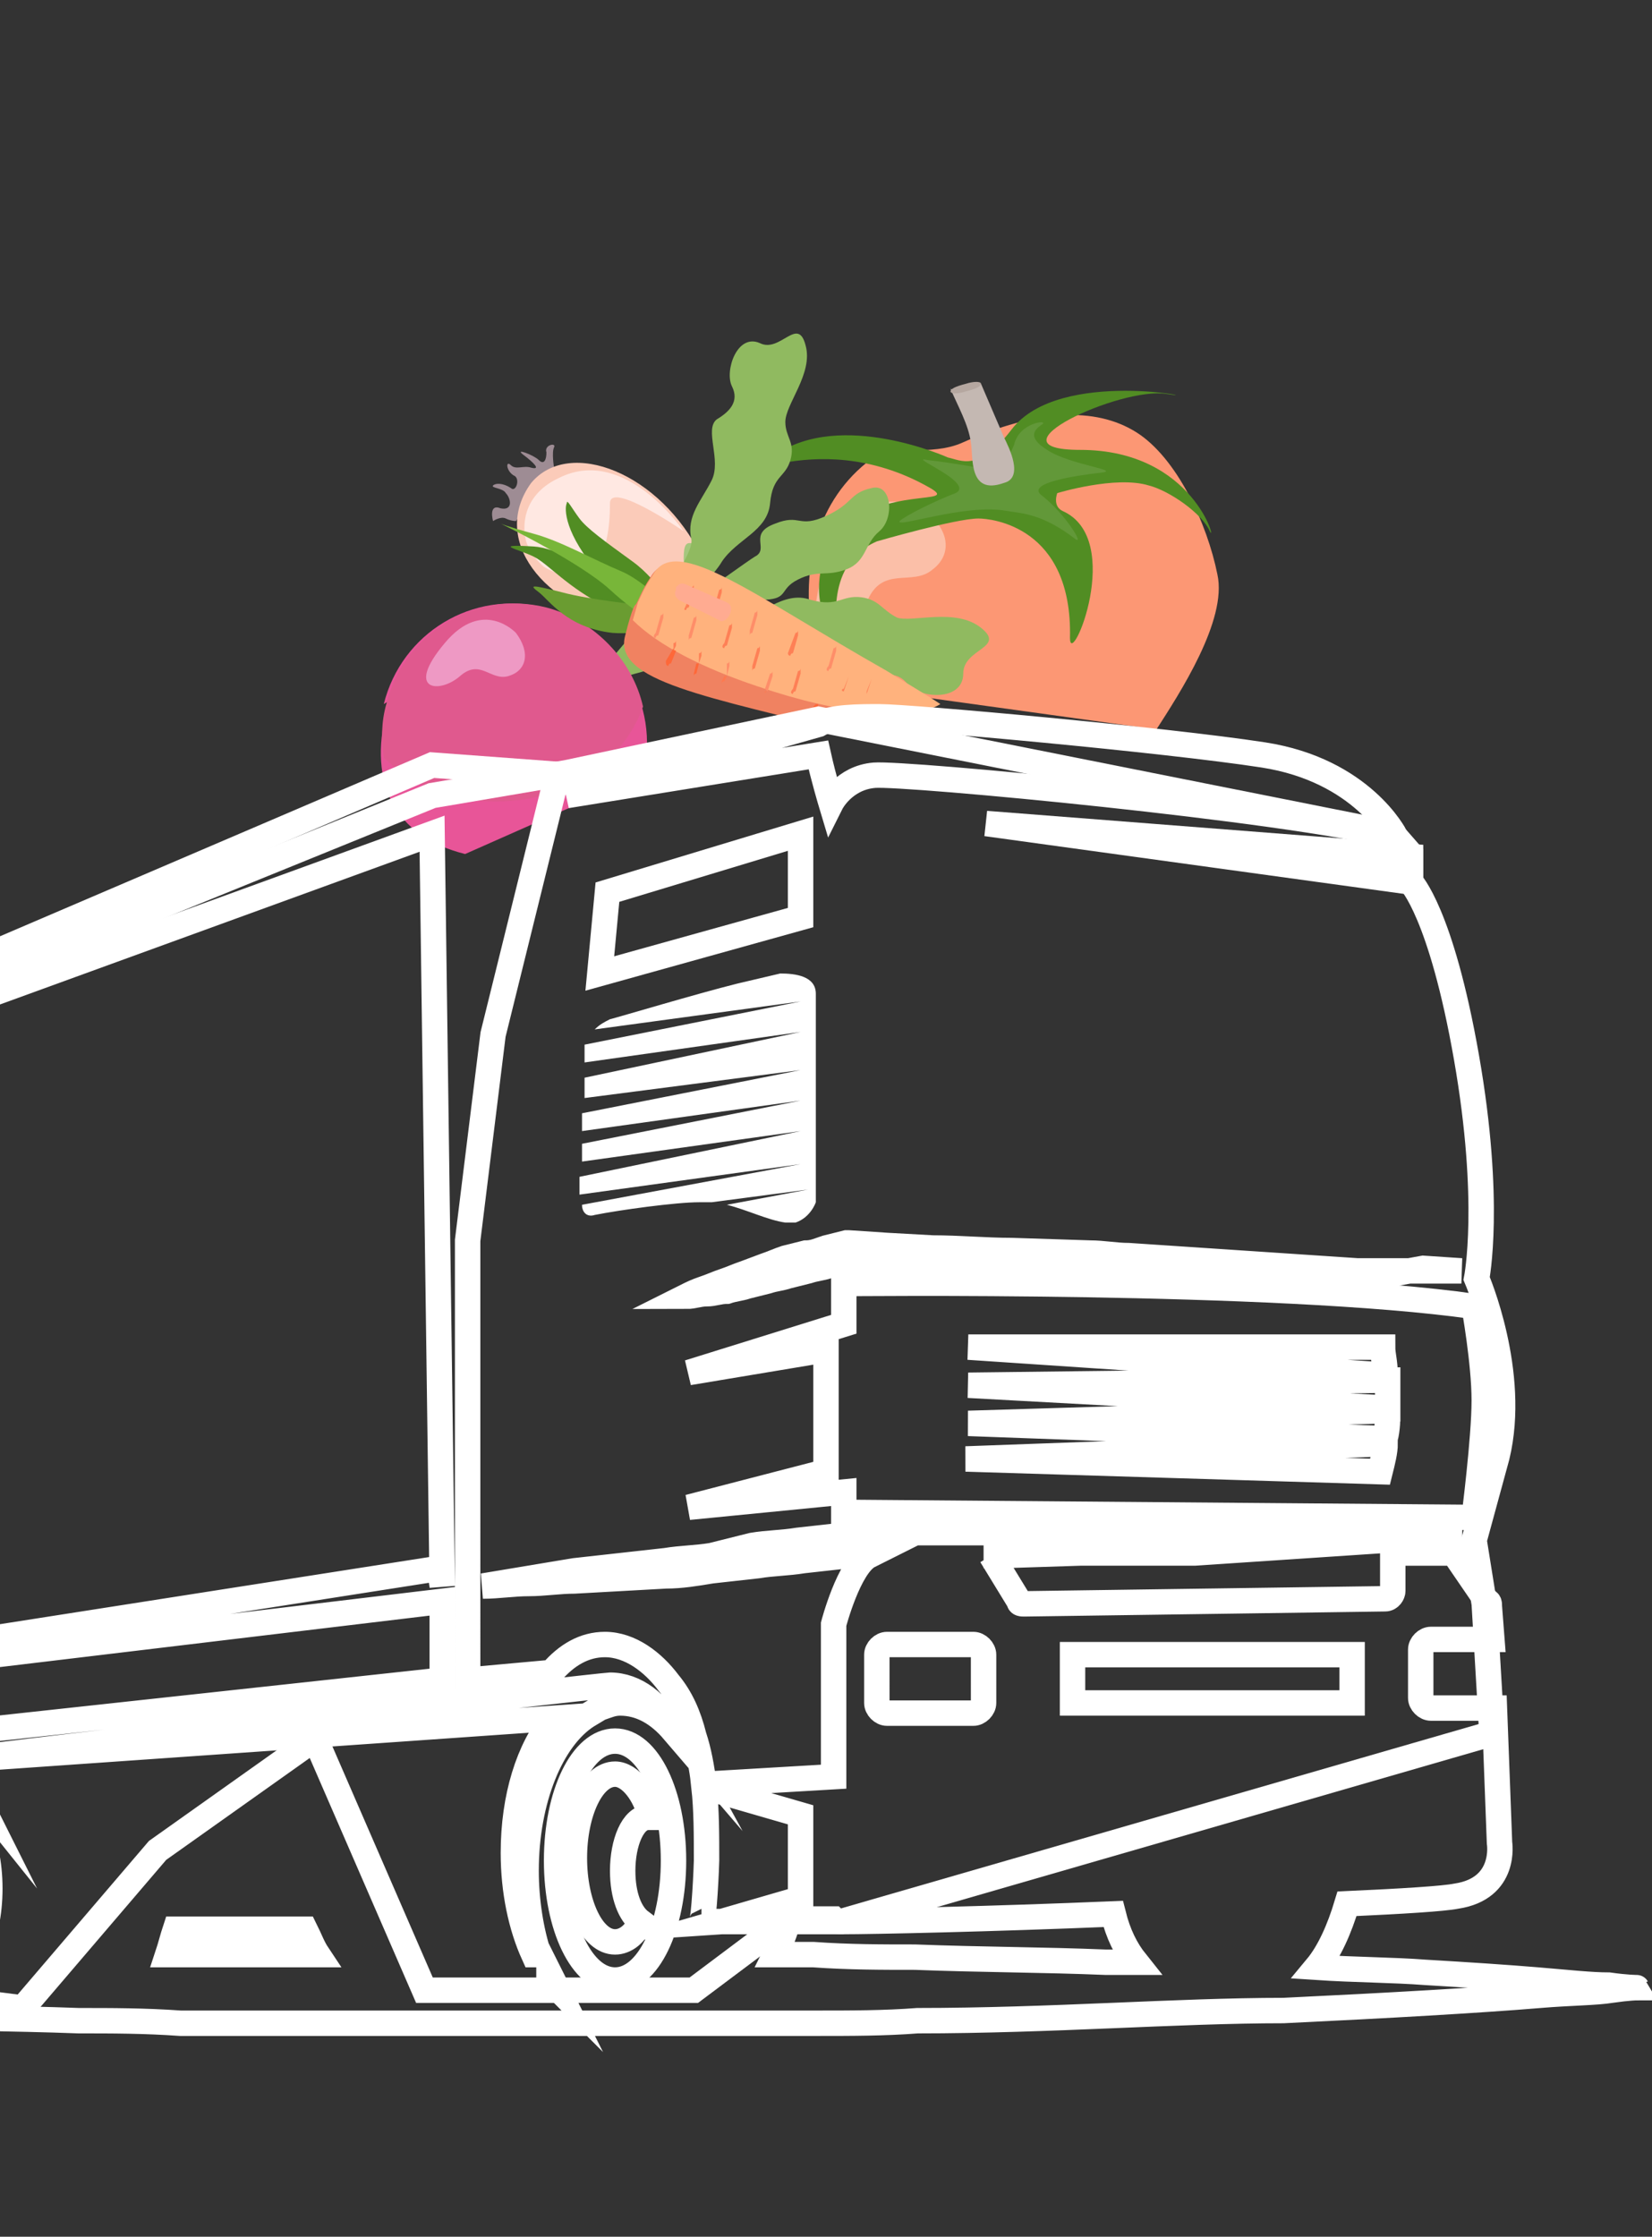 <?xml version="1.0" encoding="utf-8"?>
<!-- Generator: Adobe Illustrator 28.1.0, SVG Export Plug-In . SVG Version: 6.00 Build 0)  -->
<svg version="1.1" id="Ebene_1" xmlns="http://www.w3.org/2000/svg" xmlns:xlink="http://www.w3.org/1999/xlink" x="0px" y="0px"
	 viewBox="0 0 65 88" style="enable-background:new 0 0 65 88;" xml:space="preserve">
<rect x="0" y="0" width="65" height="88" fill="#333333" stroke="none"/>
<style type="text/css">
	.st0{fill-rule:evenodd;clip-rule:evenodd;fill:#9E8C94;}
	.st1{fill-rule:evenodd;clip-rule:evenodd;fill:#FBCBB9;}
	.st2{fill-rule:evenodd;clip-rule:evenodd;fill:#FFE8E2;}
	.st3{fill-rule:evenodd;clip-rule:evenodd;fill:#A5C77E;}
	.st4{fill-rule:evenodd;clip-rule:evenodd;fill:#FC9774;}
	.st5{fill-rule:evenodd;clip-rule:evenodd;fill:#FBBFA8;}
	.st6{fill-rule:evenodd;clip-rule:evenodd;fill:#518D23;}
	.st7{fill-rule:evenodd;clip-rule:evenodd;fill:#629839;}
	.st8{fill-rule:evenodd;clip-rule:evenodd;fill:#C4B8B2;}
	.st9{fill-rule:evenodd;clip-rule:evenodd;fill:#B5A7A0;}
	.st10{fill-rule:evenodd;clip-rule:evenodd;fill:#90BA60;}
	.st11{fill-rule:evenodd;clip-rule:evenodd;fill:#E85598;}
	.st12{fill-rule:evenodd;clip-rule:evenodd;fill:#E0598E;}
	.st13{fill-rule:evenodd;clip-rule:evenodd;fill:#EE99C4;}
	.st14{fill-rule:evenodd;clip-rule:evenodd;fill:#6A9C31;}
	.st15{fill-rule:evenodd;clip-rule:evenodd;fill:#78B639;}
	.st16{fill-rule:evenodd;clip-rule:evenodd;fill:#F08261;}
	.st17{fill-rule:evenodd;clip-rule:evenodd;fill:#FFB27D;}
	.st18{fill-rule:evenodd;clip-rule:evenodd;fill:#FE8E69;}
	.st19{fill-rule:evenodd;clip-rule:evenodd;fill:#FE8056;}
	.st20{fill-rule:evenodd;clip-rule:evenodd;fill:#FE6839;}
	.st21{fill-rule:evenodd;clip-rule:evenodd;fill:#FE794F;}
	.st22{fill-rule:evenodd;clip-rule:evenodd;fill:#FFAB91;}
	.st23{fill:none;stroke:#FFFFFF;stroke-miterlimit:10;}
	.st24{fill:#FFFFFF;}
</style>
<g>
	<g>
		<path class="st0" d="M21.8,18.4c0,0-0.1-0.6,0-0.8c0.1-0.2-0.4-0.1-0.3,0.2c0,0.3-0.1,0.5-0.3,0.3c-0.2-0.2-1-0.5-0.6-0.2
			c0.4,0.3,0.7,0.6,0.3,0.5c-0.3-0.1-0.6,0.1-0.8-0.1c-0.2-0.2-0.2,0.2,0.1,0.4c0.3,0.1,0.1,0.7-0.1,0.5c-0.3-0.2-0.6-0.2-0.7-0.1
			c-0.1,0.1,0.4,0.1,0.5,0.3c0.2,0.2,0.3,0.7-0.2,0.6c-0.5-0.2-0.3,0.5-0.3,0.5s0.3-0.2,0.5-0.1c0.2,0.1,0.4,0.1,0.4,0.1L21.8,18.4z
			"/>
	</g>
	<g>
		<path class="st1" d="M24.9,24.6c3.7,0.7,6.8,3.5,6.8,3.5l0.5-0.2l0.2-0.2l0-0.3c0,0-3.1-2.1-4.8-5.5c-1.6-3.3-5.2-4.7-6.7-2.9
			c0,0,0,0,0,0c0,0,0,0,0,0c0,0,0,0,0,0c0,0,0,0,0,0C19.3,21.2,21.3,23.9,24.9,24.6z"/>
	</g>
	<g>
		<path class="st2" d="M26.9,20.9c0,0-2.3-3.4-4.9-2.1c-1.3,0.6-1.5,1.7-1.3,2.5c0.2,0.6,0.7,1,0.7,1s2.6,1.7,2.6-2.5
			C24,18.9,26.9,20.9,26.9,20.9z"/>
	</g>
	<g>
		<path class="st3" d="M27.3,21.4c-0.3-0.1-0.4,0-0.4,0.6c0.2,1.9-0.6,2.2-1.3,2c-0.4-0.1-0.7,0.2-0.5,0.6c3.6,0.8,6.5,3.5,6.5,3.5
			l0.5-0.2l0.2-0.2l0-0.3c0,0-3.1-2.1-4.8-5.5C27.5,21.7,27.4,21.5,27.3,21.4z"/>
	</g>
</g>
<g>
	<g>
		<path class="st4" d="M32.5,26.9c-1.6-1-0.1,0.3-0.5-1.7c-0.5-2.6,0-5.3,2.1-7c1-0.8,2.5-0.2,3.8-0.8c2.9-1.3,5.2-1.4,6.8-0.4
			c1.6,1,2.8,3.6,3.2,5.6c0.4,1.8-1.5,4.7-2.4,6.1"/>
	</g>
	<g>
		<path class="st5" d="M36.1,19.9c0,0-2.8-1.1-3.7,2.4c-1,3.8,0.1,5.7,1.4,6.4c0,0,1.6,0.3,1.4-1.1c-0.2-1.4-1.7-2.4-1.1-3.9
			c0.6-1.5,1.8-0.6,2.6-1.3C37.5,21.8,37.4,20.7,36.1,19.9z"/>
	</g>
	<g>
		<path class="st6" d="M37.3,18c0,0-4.2-1.9-6.8-0.1c-2.6,1.8,1.4-1.4,6.1,1.3c1.2,0.7-1.9-0.1-3.5,1.7c-1.3,1.3-0.9,3.4-0.4,3.8
			c0.5,0.4-0.5-2.4,1.8-3.4c0,0,3.1-0.9,4-0.9c0.5,0,3.7,0.3,3.6,4.7c0,1.3,2.2-3.9-0.3-5c-0.4-0.2-0.2-0.7-0.2-0.7s2.3-0.7,3.6-0.3
			c0.8,0.2,2.1,1.1,2.4,1.8c0.3,0.6-0.6-3.2-5.1-3.2c-3.8,0,1.6-2.5,3.4-2.2c1.9,0.3-4.2-1.1-6.1,1.4C38.5,18.6,37.8,18.1,37.3,18z"
			/>
	</g>
	<g>
		<path class="st7" d="M38.5,18.4c0,0-1.1-0.2-2-0.3c-0.9-0.2,1.9,0.9,1.1,1.3c-0.8,0.3-2,0.9-2.2,1.1c-0.2,0.3,2.6-0.7,4.2-0.4
			c0.6,0.1,1.4,0.1,2.7,1.1c0.4,0.3-0.4-1-1.3-1.7c-0.7-0.5,1.4-0.8,2.3-0.9c0.9-0.1-1.2-0.3-2.1-0.9c-0.8-0.5-0.5-0.8-0.2-1
			c0.3-0.2-0.9-0.1-1.1,0.8C39.6,18.3,39.1,18.3,38.5,18.4z"/>
	</g>
	<g>
		<path class="st8" d="M39.5,19c-1.4,0.5-1.2-1-1.3-1.6c-0.1-0.7-0.5-1.4-0.8-2.1l0,0c0.3,0.1,0.9,0,1.2-0.2
			c0.3,0.7,0.6,1.4,0.9,2.1C39.7,17.6,40.3,18.8,39.5,19z"/>
	</g>
	<g>
		<path class="st9" d="M38.6,15.1c0,0.1-0.2,0.2-0.6,0.3c-0.3,0.1-0.6,0.1-0.6,0c0-0.1,0.2-0.2,0.6-0.3C38.3,15,38.6,15,38.6,15.1z"
			/>
	</g>
</g>
<g>
	<g>
		<path class="st10" d="M23.4,26.9c0,0,5.3-3.3,6.5-3.3c1.2,0,0.7-0.4,1.5-0.8c0.8-0.4,1.1-0.1,1.9-0.4c0.8-0.3,0.7-1,1.3-1.5
			c0.6-0.5,0.5-1.9-0.3-1.7c-0.9,0.2-0.7,0.6-1.8,1.1c-1.1,0.5-1-0.1-2,0.3c-1.1,0.4-0.2,1-0.8,1.3c-0.5,0.3-6.1,4.4-6.5,4.5
			C22.8,26.7,23.4,26.9,23.4,26.9z"/>
	</g>
	<g>
		<path class="st10" d="M22.7,27.2c0,0,5.4-1.8,6.3-1.3c0.9,0.5,1.6,0.2,2.6,0.2c1,0,1.9,1.1,2.5,0.8c0.5-0.3,1.1-0.6,1.6,0
			c0.5,0.6,2.2,0.7,2.2-0.4c0-1,1.7-1,0.7-1.8c-1-0.8-2.7-0.2-3.3-0.4c-0.6-0.3-0.7-0.7-1.4-0.8c-0.8-0.1-0.9,0.4-2,0.1
			c-1.1-0.4-2,0.7-3.1,0.9c-1.1,0.2-6.3,2.4-6.3,2.4L22.7,27.2z"/>
	</g>
	<g>
		<path class="st10" d="M23.9,26.1c0,0,3.5-4,3.3-4.9s0.4-1.5,0.8-2.3c0.4-0.8-0.3-2,0.2-2.4c0.5-0.3,0.9-0.7,0.6-1.3
			c-0.3-0.6,0.2-2.1,1.1-1.7c0.8,0.4,1.5-1.1,1.8,0.1c0.3,1.1-0.8,2.3-0.8,3c0,0.6,0.4,0.8,0.2,1.5c-0.2,0.7-0.7,0.6-0.8,1.7
			c-0.1,1.1-1.3,1.4-1.9,2.3c-0.5,0.9-4.3,4.5-4.3,4.5L23.9,26.1z"/>
	</g>
	<g>
		<path class="st11" d="M18.3,33.6c-2.8-0.7-3.8-2.8-3.1-5.6c0.7-2.8,3.5-4.5,6.3-3.8c2.8,0.7,4.5,3.5,3.8,6.3"/>
	</g>
	<g>
		<path class="st11" d="M15.4,31.3"/>
	</g>
	<g>
		<path class="st11" d="M15.1,27.7c0.7-2.8,3.5-4.5,6.3-3.8"/>
	</g>
	<g>
		<path class="st12" d="M25.3,27.8c-0.7,2-2.7,3.5-5.1,3.7c-2,0.2-3.9-0.5-5.1-1.7c-0.1-0.7-0.1-1.4,0.1-2.1
			c0.7-2.8,3.5-4.5,6.3-3.8C23.4,24.4,24.9,26,25.3,27.8z"/>
	</g>
	<g>
		<path class="st13" d="M20.3,24.9c0,0-1.3-1.4-2.8,0.4c-1.6,1.9-0.2,2,0.6,1.3c0.8-0.7,1.2,0.2,1.9,0
			C20.7,26.4,20.9,25.7,20.3,24.9z"/>
	</g>
</g>
<g>
	<g>
		<g>
			<path class="st6" d="M26.9,24.6c0,0-4.2-3-5.9-3.1c-1.7-0.1-0.6,0.1,0,0.4c0.6,0.3,1.3,1.2,2.9,2c1.6,0.8,2.7,0.9,2.9,0.9
				C27,24.9,26.9,24.6,26.9,24.6z"/>
		</g>
		<g>
			<path class="st6" d="M26.6,24.2c0,0-0.6-1.3-1.7-2.1c-1.1-0.8-1.8-1.3-2.1-1.7c-0.3-0.4-0.5-0.8-0.5-0.6
				c-0.1,0.2-0.1,1.2,1.3,2.8C24.9,24.2,27,25.4,26.6,24.2z"/>
		</g>
		<g>
			<path class="st14" d="M25.2,23.8c0,0-2-0.2-3.1-0.5c-1.2-0.3-1.3-0.3-0.9,0c0.4,0.3,1.1,1.4,2.9,1.6c1.3,0.1,1.5-0.4,2.4-0.1
				L25.2,23.8z"/>
		</g>
		<g>
			<path class="st15" d="M26.9,24.5c0,0-1.3-1.5-2.4-2C23.3,22,22.1,21.3,21,21c-1.1-0.3-1.3-0.4-1.3-0.4s3.1,1.5,4.3,2.6
				c1.2,1.1,2.1,1.5,2.6,1.7C27,25,26.9,24.5,26.9,24.5z"/>
		</g>
	</g>
	<g>
		<path class="st16" d="M24.6,25c0.3-1.2,0.4-1.2,0.4-1.2l0,0c0.1-0.1,0.2-0.5,0.6-1.1c0.9-1.6,3.9,0.8,9.2,3.8
			c2.9,1.6,0.7,0.6,1.1,1c0.2,0.4-1.3,0.8-2.2,1.4C27.8,27.4,24.1,26.8,24.6,25z"/>
	</g>
	<g>
		<path class="st17" d="M29.8,27c3.2,1.1,6.1,1.4,7.2,0.7c-0.6-0.4-1.3-0.8-2.1-1.3c-5.3-3-8.3-5.4-9.2-3.8
			c-0.4,0.6-0.5,0.9-0.6,1.1l0,0c0,0,0,0-0.2,0.7C25.9,25.4,27.7,26.3,29.8,27z"/>
	</g>
	<g>
		<path class="st18" d="M25.8,25.1c0,0,0-0.1,0.1-0.1l0.2-0.7c0-0.1,0-0.1,0-0.2c0,0,0,0,0,0c0,0,0,0.1-0.1,0.1l-0.2,0.7
			C25.7,25,25.7,25.1,25.8,25.1C25.8,25.1,25.8,25.1,25.8,25.1z"/>
	</g>
	<g>
		<path class="st19" d="M27,24c0,0,0-0.1,0.1-0.1l0.2-0.7c0-0.1,0-0.1,0-0.2c0,0,0,0,0,0c0,0,0,0.1-0.1,0.1l-0.2,0.7
			C26.9,24,26.9,24,27,24C26.9,24,27,24,27,24z"/>
	</g>
	<g>
		<path class="st18" d="M27.1,25.2c0,0,0-0.1,0.1-0.1l0.2-0.7c0-0.1,0-0.1,0-0.2c0,0,0,0,0,0c0,0,0,0.1-0.1,0.1l-0.2,0.7
			C27.1,25.2,27.1,25.2,27.1,25.2C27.1,25.3,27.1,25.3,27.1,25.2z"/>
	</g>
	<g>
		<path class="st19" d="M28.1,24.1c0,0,0-0.1,0.1-0.1l0.2-0.7c0-0.1,0-0.1,0-0.2c0,0,0,0,0,0c0,0,0,0.1-0.1,0.1l-0.2,0.7
			C28,24,28,24.1,28.1,24.1C28.1,24.1,28.1,24.1,28.1,24.1z"/>
	</g>
	<g>
		<path class="st20" d="M26.3,26.2c0,0,0-0.1,0.1-0.1l0.2-0.5c0,0-0.1,0-0.1-0.1L26.2,26C26.2,26.1,26.2,26.2,26.3,26.2
			C26.2,26.2,26.3,26.2,26.3,26.2z"/>
	</g>
	<g>
		<path class="st19" d="M26.5,25.6l0.1-0.2c0-0.1,0-0.1,0-0.2c0,0,0,0,0,0c0,0,0,0.1-0.1,0.1L26.5,25.6
			C26.4,25.6,26.5,25.6,26.5,25.6z"/>
	</g>
	<g>
		<path class="st20" d="M27.3,26.6c0,0,0-0.1,0.1-0.1l0.1-0.4c0,0-0.1,0-0.1,0l-0.1,0.4C27.3,26.6,27.3,26.6,27.3,26.6
			C27.3,26.7,27.3,26.7,27.3,26.6z"/>
	</g>
	<g>
		<path class="st19" d="M27.5,26.1l0.1-0.3c0-0.1,0-0.1,0-0.2c0,0,0,0,0,0c0,0,0,0.1-0.1,0.1L27.5,26.1
			C27.5,26.1,27.5,26.1,27.5,26.1z"/>
	</g>
	<g>
		<path class="st19" d="M28.5,25.5c0,0,0-0.1,0.1-0.1l0.2-0.7c0-0.1,0-0.1,0-0.2c0,0,0,0,0,0c0,0,0,0.1-0.1,0.1l-0.2,0.7
			C28.4,25.4,28.4,25.5,28.5,25.5C28.4,25.5,28.4,25.5,28.5,25.5z"/>
	</g>
	<g>
		<path class="st18" d="M29.5,25c0,0,0-0.1,0.1-0.1l0.2-0.7c0-0.1,0-0.1,0-0.2c0,0,0,0,0,0c0,0,0,0.1-0.1,0.1l-0.2,0.7
			C29.5,25,29.5,25,29.5,25C29.5,25.1,29.5,25.1,29.5,25z"/>
	</g>
	<g>
		<path class="st21" d="M28.4,26.9c0,0,0-0.1,0.1-0.1l0.1-0.2c0,0-0.1,0-0.1,0l-0.1,0.2C28.4,26.9,28.4,26.9,28.4,26.9
			C28.4,26.9,28.4,26.9,28.4,26.9z"/>
	</g>
	<g>
		<path class="st18" d="M28.6,26.6l0.1-0.4c0-0.1,0-0.1,0-0.2c0,0,0,0,0,0c0,0,0,0.1-0.1,0.1L28.6,26.6
			C28.5,26.6,28.5,26.6,28.6,26.6z"/>
	</g>
	<g>
		<path class="st19" d="M29.6,26.4c0,0,0-0.1,0.1-0.1l0.2-0.7c0-0.1,0-0.1,0-0.2c0,0,0,0,0,0c0,0,0,0.1-0.1,0.1l-0.2,0.7
			C29.6,26.3,29.6,26.4,29.6,26.4C29.6,26.4,29.6,26.4,29.6,26.4z"/>
	</g>
	<g>
		<path class="st19" d="M31.1,25.8c0,0,0-0.1,0.1-0.1l0.2-0.7c0-0.1,0-0.1,0-0.2c0,0,0,0,0,0c0,0,0,0.1-0.1,0.1L31,25.7
			C31,25.7,31,25.8,31.1,25.8C31,25.8,31.1,25.8,31.1,25.8z"/>
	</g>
	<g>
		<path class="st21" d="M30.1,27.3c0,0,0-0.1,0.1-0.1l0,0c0,0-0.1,0-0.1,0l0,0C30.1,27.2,30.1,27.3,30.1,27.3
			C30.1,27.3,30.1,27.3,30.1,27.3z"/>
	</g>
	<g>
		<path class="st18" d="M30.2,27.2l0.2-0.6c0-0.1,0-0.1,0-0.2c0,0,0,0,0,0c0,0,0,0.1-0.1,0.1l-0.2,0.6
			C30.1,27.1,30.2,27.2,30.2,27.2z"/>
	</g>
	<g>
		<path class="st19" d="M31.2,27.3c0,0,0-0.1,0.1-0.1l0.2-0.7c0-0.1,0-0.1,0-0.2c0,0,0,0,0,0c0,0,0,0.1-0.1,0.1l-0.2,0.7
			C31.1,27.2,31.1,27.3,31.2,27.3C31.2,27.3,31.2,27.3,31.2,27.3z"/>
	</g>
	<g>
		<path class="st20" d="M32.1,28C32.1,27.9,32.1,27.9,32.1,28l0.1-0.3c0,0-0.1,0-0.1,0L32,27.8C32,27.9,32,28,32.1,28
			C32,28,32.1,28,32.1,28z"/>
	</g>
	<g>
		<path class="st19" d="M32.2,27.7l0.1-0.3c0-0.1,0-0.1,0-0.1c0,0,0,0,0,0c0,0,0,0,0,0.1l-0.1,0.3C32.1,27.7,32.1,27.7,32.2,27.7z"
			/>
	</g>
	<g>
		<path class="st18" d="M32.6,26.4c0,0,0-0.1,0.1-0.1l0.2-0.7c0-0.1,0-0.1,0-0.2c0,0,0,0,0,0c0,0,0,0.1-0.1,0.1l-0.2,0.7
			C32.5,26.3,32.5,26.4,32.6,26.4C32.5,26.4,32.5,26.4,32.6,26.4z"/>
	</g>
	<g>
		<path class="st19" d="M33.2,27.2C33.2,27.2,33.2,27.1,33.2,27.2l0.2-0.6c0-0.1,0-0.1,0-0.1c0,0,0,0,0,0c0,0,0,0,0,0.1l-0.2,0.5
			C33.1,27.1,33.1,27.2,33.2,27.2C33.2,27.2,33.2,27.2,33.2,27.2z"/>
	</g>
	<g>
		<path class="st21" d="M33.4,28.4C33.4,28.4,33.4,28.3,33.4,28.4l0.2-0.4c0,0-0.1,0-0.1,0l-0.1,0.3C33.3,28.3,33.3,28.4,33.4,28.4
			C33.4,28.4,33.4,28.4,33.4,28.4z"/>
	</g>
	<g>
		<path class="st18" d="M33.6,28l0.1-0.2c0-0.1,0-0.1,0-0.1c0,0,0,0,0,0c0,0,0,0,0,0.1l-0.1,0.2C33.5,28,33.5,28,33.6,28z"/>
	</g>
	<g>
		<path class="st19" d="M34.1,27.3C34.2,27.2,34.2,27.2,34.1,27.3l0.2-0.6c0-0.1,0-0.1,0-0.1c0,0,0,0,0,0c0,0,0,0,0,0.1l-0.2,0.5
			C34.1,27.2,34.1,27.3,34.1,27.3C34.1,27.3,34.1,27.3,34.1,27.3z"/>
	</g>
	<g>
		<path class="st22" d="M28.7,24.2L28.7,24.2c0.1-0.2,0.1-0.4-0.1-0.5L27,23c-0.2-0.1-0.3,0-0.4,0.1l0,0.1c-0.1,0.2,0,0.3,0.1,0.4
			l1.6,0.8C28.4,24.5,28.6,24.4,28.7,24.2z"/>
	</g>
</g>
<g>
	<path class="st23" d="M-18.5,71.4l0.5-8.9l1.3-17.5L17,31.3l5.3-0.9l9.9-2.1l22.6,4.5l0.7,0.8l0,1.1c0,0,1.2,1.2,2.2,6.9
		c1,5.7,0.4,8.7,0.4,8.7s1.6,3.7,0.8,7C58,60.6,58,60.6,58,60.6l0.4,2.5l0.3,5.1l-25.6,7.4h-2.2l-3.6,2.7H16.7l-4.3-9.9l-6.2,4.4
		l-5.3,6.2l-9.4-1.2l-2.5-0.5L-18.5,71.4z"/>
	<g>
		<path class="st23" d="M54.9,50.1l-1.5-0.1l-1.5-0.1l-1.5-0.1l-1.5-0.1l-1.5-0.1l-1.5-0.1l-1.5-0.1c-0.5,0-1-0.1-1.5-0.1l-3.1-0.1
			c-1,0-2.1-0.1-3.1-0.1L34.9,49l-1.5-0.1l-0.1,0l0,0l-0.8,0.2c-0.3,0.1-0.5,0.2-0.8,0.2l-0.8,0.2c-0.3,0.1-0.5,0.2-0.8,0.3
			l-0.8,0.3c-0.3,0.1-0.5,0.2-0.8,0.3c-0.3,0.1-0.5,0.2-0.8,0.3c-0.3,0.1-0.5,0.2-0.7,0.3c0.3,0,0.5-0.1,0.8-0.1
			c0.3,0,0.5-0.1,0.8-0.1c0.3-0.1,0.5-0.1,0.8-0.2l0.8-0.2c0.3-0.1,0.5-0.1,0.8-0.2l0.8-0.2c0.3-0.1,0.5-0.1,0.8-0.2l0.7-0.2
			l1.5,0.1l1.5,0.1c1,0,2.1,0.1,3.1,0.1l3.1,0.1c0.5,0,1,0,1.5,0l1.5,0l1.5,0l1.5,0l1.5,0l1.5,0l1.5,0l1.5,0l1.5,0l1.5,0l-1.5-0.1
			L54.9,50.1z"/>
		<path class="st24" d="M22.9,47.4c0,0.3,0.2,0.5,0.5,0.4c1-0.2,3.2-0.5,4.1-0.5c0.2,0,0.3,0,0.5,0l3.8-0.5l-3.2,0.6
			c0.8,0.2,1.6,0.6,2.3,0.7c0.1,0,0.1,0,0.1,0l0.3,0c0.6-0.2,0.8-0.8,0.8-0.8v-8.2c0-0.7-0.8-0.8-1.4-0.8L29,38.7
			c-1.6,0.4-4.6,1.3-5,1.4c-0.2,0.1-0.4,0.2-0.6,0.4l8.1-1.1L23,41.1l0,0.7l8.5-1.2l-8.5,1.8l0,0.8l8.5-1.1l-8.6,1.7l0,0.7l8.6-1.2
			l-8.6,1.7l0,0.7l8.6-1.2l-8.7,1.8l0,0.7l8.7-1.2L22.9,47.4L22.9,47.4z"/>
		<path class="st23" d="M32.2,29.7c0.2,0.9,0.5,1.9,0.5,1.9s0.5-1,1.7-1.1c1.2-0.1,16.1,1.3,20.5,2.4c0,0-1.3-2.6-5.2-3.2
			c-3.9-0.6-13.9-1.5-15.1-1.5c-0.8,0-1.9,0-2.4,0.3l-9.9,2.8L32.2,29.7z"/>
		<polygon class="st23" points="55.5,34.7 55.5,33.7 38.8,32.4 		"/>
		<polygon class="st23" points="31.5,32.8 23.9,35.1 23.6,38.3 31.5,36.1 		"/>
		<path class="st23" d="M-2,74.7c0-0.9,0.3-1.6,0.8-1.6c0,0,0.1,0,0.1,0c-0.2-0.8-0.6-1.4-1.1-1.4c-0.7,0-1.2,1.1-1.2,2.5
			c0,1.4,0.5,2.5,1.2,2.5c0.3,0,0.6-0.2,0.8-0.6C-1.8,76-2,75.4-2,74.7z"/>
		<path class="st23" d="M-6.9,76.7c0.3,0,0.5-0.2,0.7-0.5c-0.3-0.2-0.5-0.7-0.5-1.4c0-0.8,0.3-1.4,0.7-1.4c0,0,0.1,0,0.1,0
			c-0.2-0.7-0.5-1.3-1-1.3c-0.6,0-1.1,1-1.1,2.3C-8,75.7-7.5,76.7-6.9,76.7z"/>
		<path class="st23" d="M24.2,69.8c-0.9,0-1.6,1.5-1.6,3.3c0,1.8,0.7,3.3,1.6,3.3c0.4,0,0.8-0.3,1-0.8c-0.4-0.3-0.7-1-0.7-2
			c0-1.1,0.4-2.1,1-2.1c0,0,0.1,0,0.1,0C25.4,70.6,24.8,69.8,24.2,69.8z"/>
		<path class="st23" d="M33.2,50.5v1.6l-6.1,1.9l5.4-0.9v4.8l-5.4,1.4l6.1-0.6v0.8L58,59.7c0,0,0.4-3.1,0.4-4.6
			c0-1.5-0.4-3.7-0.4-3.7C50.3,50.3,33.2,50.5,33.2,50.5z M54.4,53c0,0.3,0.1,0.6,0.1,1.1L38.1,53L54.4,53z M54.6,54.3
			c0,0.3,0,0.7,0,1.1l-16.5-0.9L54.6,54.3z M54.6,55.5c0,0.3,0,0.7-0.1,1.1L38.1,56L54.6,55.5z M54.5,56.8c0,0.3-0.1,0.7-0.2,1.1
			l-16.3-0.5L54.5,56.8z"/>
		<path class="st23" d="M63.3,78.1c-0.7,0-1.6-0.1-2.8-0.2c-1.2-0.1-2.7-0.2-4.4-0.3c-1.3-0.1-2.8-0.1-4.3-0.2
			c0.5-0.6,0.9-1.5,1.2-2.5c0,0,0,0,0,0c2.2-0.1,3.8-0.2,4.3-0.3c2-0.3,1.7-2.1,1.7-2.1l-0.2-5.3h-2.5c-0.2,0-0.4-0.2-0.4-0.4v-1.9
			c0-0.2,0.2-0.4,0.4-0.4h2.4l-0.1-1.3c0-0.1,0-0.2-0.1-0.2l-1.3-1.9h-2.4v1.5c0,0.1-0.1,0.3-0.3,0.3l-14.2,0.2
			c-0.1,0-0.2,0-0.2-0.1L39,61.2c0,0-0.1,0-0.3,0c0.2,0,0.5,0,0.7,0l3.1-0.1c0.5,0,1,0,1.5,0l1.5,0l1.5,0l1.5-0.1l1.5-0.1l1.5-0.1
			l1.5-0.1l1.5-0.1l1.5-0.1l1.5-0.1l-1.5-0.1l-1.5,0l-1.5,0l-1.5,0l-1.5,0l-1.5,0l-1.5,0h-1.5l-1.5,0c-0.5,0-1,0-1.5,0l-3.1,0
			c-1,0-2.1,0-3.1,0c-1,0-2.1,0-3.1,0.1l0,0l0,0l-1.8,0.2c-0.6,0.1-1.2,0.1-1.8,0.2L28,61.2c-0.6,0.1-1.2,0.1-1.8,0.2l-1.8,0.2
			l-1.8,0.2c-0.6,0.1-1.2,0.2-1.8,0.3c-0.6,0.1-1.2,0.2-1.8,0.3c0.6,0,1.2-0.1,1.8-0.1c0.6,0,1.2-0.1,1.8-0.1l1.8-0.1l1.8-0.1
			c0.6,0,1.2-0.1,1.8-0.2l1.8-0.2c0.6-0.1,1.2-0.1,1.8-0.2l1.8-0.2c0.3,0,0.5,0,0.8,0c-0.8,0.4-1.4,2.7-1.4,2.7v6l-5.1,0.3
			c-0.1-0.7-0.2-1.3-0.4-1.9c-0.2-0.8-0.5-1.5-1-2.1c-0.6-0.8-1.5-1.5-2.5-1.5c-0.8,0-1.5,0.4-2.1,1.1l-3.3,0.3v-0.1V48.8l1-8.1
			l2.4-9.7l0.6-0.5L17,30.1l-41.1,17.6l6.8-2.5L-18,62.5l1.4-17.5l-0.2,0.1L17,32.8l0.4,29.6l-0.1-0.7l-35.8,5.6l35.9-4.3l0,3.1
			l-23,2.5l-4.7,0.5l-1.6,0.2l-4.2,0.4l-2.4,0.3v0.6l11.3-1.1v0c0,0,0,0,0,0c0.6,0,1.1,0.5,1.5,1.3c-0.3-0.5-0.8-0.8-1.2-0.8
			c-0.1,0-0.2,0-0.3,0l0,0l-0.2,0c-1,0.4-1.7,2.2-1.7,4.4c0,1.3,0.3,2.4,0.7,3.2c-0.6-0.8-0.9-2.2-0.9-3.7c0-1.7,0.4-3.1,1.1-3.9
			l-10.3,0.7v0l-7.3,0.5l7.3,0V75l1.9,0.1l0.5,0.8h0.3c0.3,0.8,0.8,1.4,1.3,1.6c-0.9,0-1.7,0.1-2.5,0.1c-1.7,0.1-3.2,0.2-4.4,0.3
			c-1.2,0.1-2.2,0.1-2.8,0.2c-0.7,0.1-1,0.1-1,0.1s0.4,0,1,0.1c0.7,0,1.6,0.1,2.8,0.2c1.2,0.1,2.7,0.2,4.4,0.3
			c1.7,0.1,3.6,0.2,5.7,0.3c2.1,0.1,4.4,0.2,6.8,0.2c2.4,0.1,4.9,0.1,7.6,0.2c1.3,0,2.6,0,4,0.1c0.7,0,1.4,0,2,0c0.7,0,1.4,0,2.1,0
			c2.8,0,5.6,0,8.4,0c2.1,0,4.1,0,6.2,0h1.7c0.1,0,0.2,0,0.3,0c0.1,0,0.1,0,0.2,0c1.4,0,2.7,0,4.1,0c1.4,0,2.7,0,4-0.1
			c2.6,0,5.2-0.1,7.6-0.2c2.4-0.1,4.7-0.2,6.8-0.2c2.1-0.1,4-0.2,5.7-0.3c1.7-0.1,3.2-0.2,4.4-0.3c1.2-0.1,2.2-0.1,2.8-0.2
			c0.7-0.1,1-0.1,1-0.1S64,78.2,63.3,78.1z M42.2,65.1h11v1.9h-11V65.1z M34.5,65.1c0-0.2,0.2-0.4,0.4-0.4h3.4
			c0.2,0,0.4,0.2,0.4,0.4V67c0,0.2-0.2,0.4-0.4,0.4h-3.4c-0.2,0-0.4-0.2-0.4-0.4V65.1z M21.9,78.2c-0.1-0.1-0.2-0.2-0.3-0.4v-0.2
			C21.7,77.8,21.8,78,21.9,78.2z M24.2,77.9c-1.3,0-2.3-2.1-2.3-4.7c0-2.6,1-4.7,2.3-4.7c1.3,0,2.3,2.1,2.3,4.7
			C26.5,75.8,25.5,77.9,24.2,77.9z M24,66.3c1,0,1.9,0.7,2.5,1.8c-0.6-0.7-1.3-1.1-2.1-1.1c-0.3,0-0.5,0.1-0.8,0.2l-0.5,0.3
			c-1.4,0.9-2.4,3.3-2.4,6.1c0,1.2,0.2,2.4,0.5,3.3c-0.1,0-0.1,0-0.2,0c-0.5-1.1-0.8-2.5-0.8-4c0-2.2,0.6-4.1,1.6-5.3l-22.9,1.6
			C-1.1,69.1,23.8,66.3,24,66.3z M-4,74.3c0-2,0.8-3.6,1.8-3.6c1,0,1.8,1.6,1.8,3.6c0,2-0.8,3.6-1.8,3.6C-3.3,77.9-4,76.3-4,74.3z
			 M-2.7,69c0.6,0,1.2,0.5,1.6,1.3c-0.4-0.5-0.8-0.8-1.3-0.8c-1.3,0-2.3,2.1-2.3,4.8c0,1.4,0.3,2.6,0.7,3.5c-0.6-0.9-1-2.3-1-4
			C-5,71.2-3.9,69-2.7,69z M-8.4,74.4c0-1.8,0.7-3.3,1.6-3.3c0.9,0,1.6,1.5,1.6,3.3c0,1.8-0.7,3.3-1.6,3.3
			C-7.7,77.7-8.4,76.2-8.4,74.4z M-9.9,77.7h1.5c0.1,0.2,0.2,0.3,0.3,0.5h-1.8V77.7z M9.1,76.9c-0.7,0-1.4,0-2,0c-0.2,0-0.3,0-0.5,0
			c0.1-0.3,0.2-0.7,0.3-1H12c0.2,0.4,0.3,0.7,0.5,1c-0.5,0-0.9,0-1.4,0C10.5,76.9,9.8,76.9,9.1,76.9z M36,77c-1.3,0-2.6,0-4-0.1
			c-0.5,0-1,0-1.5,0c0.2-0.4,0.4-0.9,0.5-1.3c0,0-1.6,0-2.6,0c-0.5,0-0.8,0-0.8,0c0.1,0,0.2-2.2,0.2-2.4c0-1,0-2-0.1-2.9l3.8,1.1
			v3.3l-3.1,0.9l1.5-0.1h2.9c0.1,0.1,0.2,0.1,0.3,0.1c1.3,0,5.9-0.1,10.7-0.3c0.2,0.8,0.5,1.4,0.9,1.9c-0.4,0-0.8,0-1.2,0
			C41.1,77.1,38.6,77.1,36,77z"/>
	</g>
</g>
</svg>
